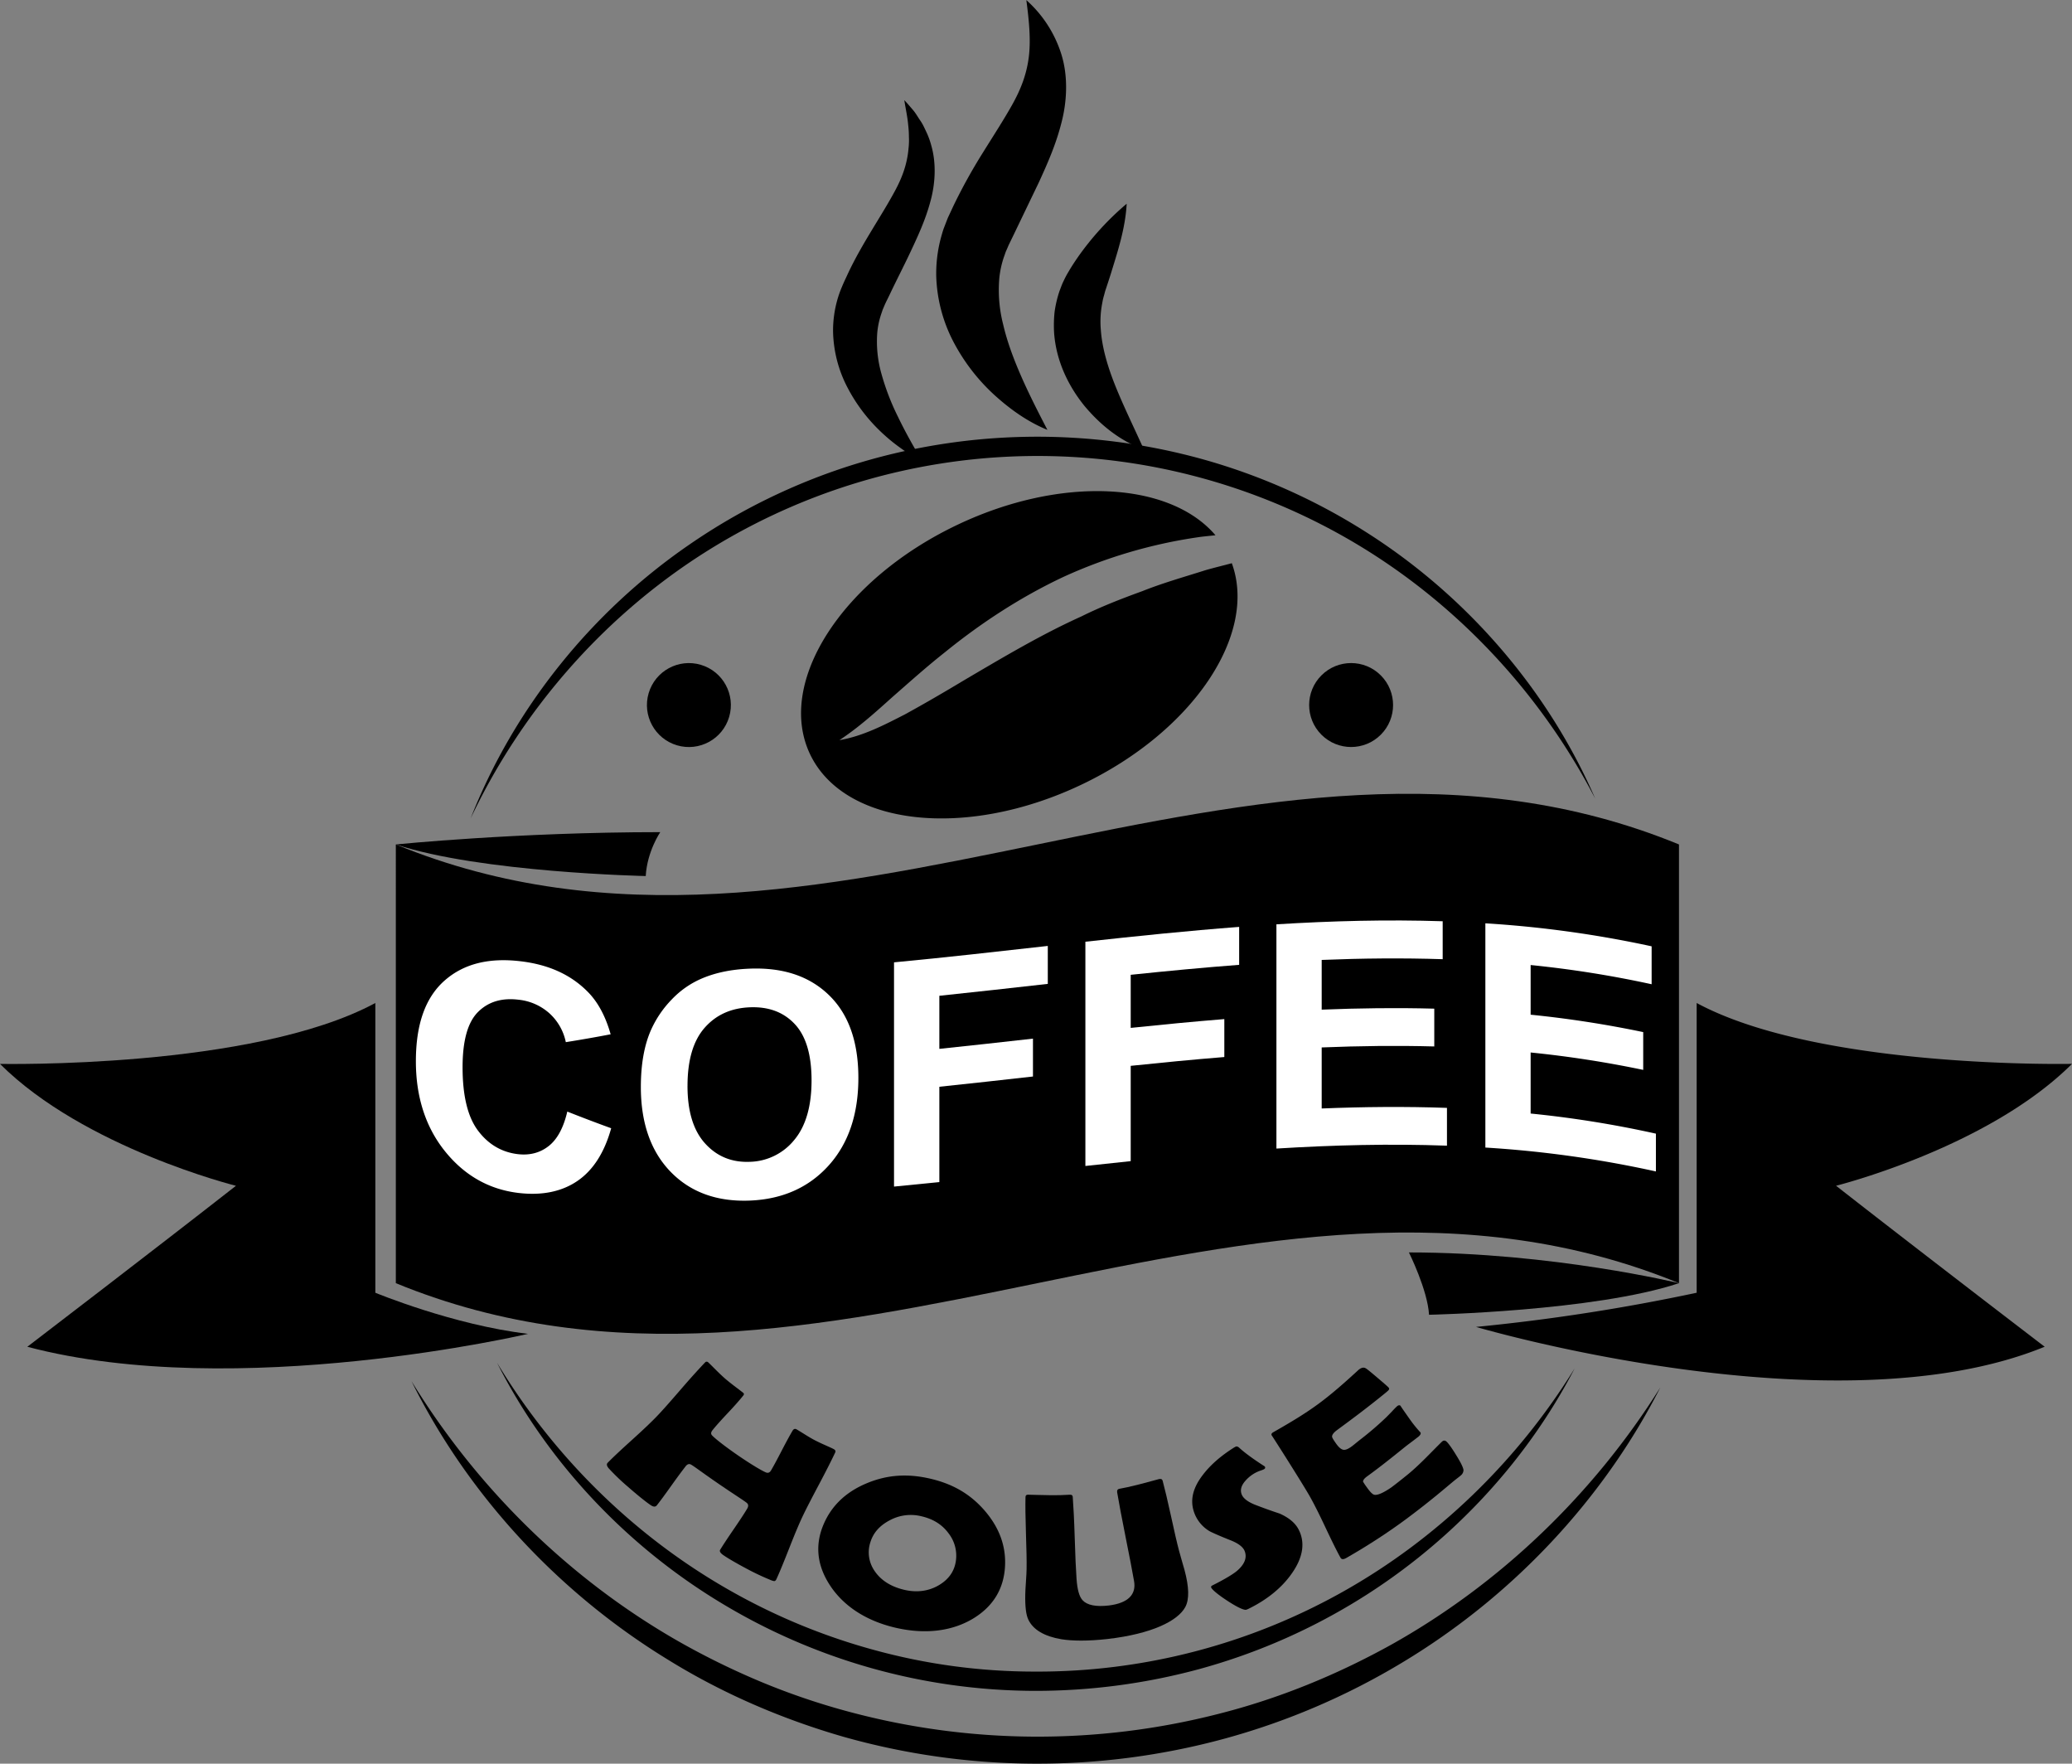 <svg id="Слой_2" data-name="Слой 2" xmlns="http://www.w3.org/2000/svg" viewBox="0 0 1441.74 1226.97"><rect x="0" y="0" width="1441.74" height="1226.97" fill="#808080" stroke="none"/><defs><style>.cls-1{fill:#fff;}</style></defs><path d="M647.31,2651.74c-.42.91-1,1.34-1.64,1.3a11.67,11.67,0,0,1-2.81-.93,174.08,174.08,0,0,1-16.37-7.76c-9.76-5.19-15.29-8.69-16.82-9.91s-2-2.3-1.51-3.16c2-3.26,5.11-8,9.44-14.31s7.46-11.07,9.4-14.34q1.43-2.43-.17-3.88c-1.66-1.48-8.27-5.56-19.39-13.16s-17.53-12.54-19.58-13.62c-1.29-.7-2.52-.3-3.71,1.21-2.32,3-5.67,7.46-10,13.55s-7.66,10.62-10,13.57c-.89,1.14-2.18,1.21-3.85.18-2-1.23-7.42-5.31-16-12.8a155,155,0,0,1-13.66-13.08q-2.07-2.47-.76-3.83c3.61-3.73,9.35-9.08,17.14-16.12s13.48-12.48,17.11-16.26c3.86-4,9.41-10.3,16.72-18.77s13-14.68,16.83-18.69c.73-.76,1.53-.72,2.38.1,1.26,1.2,3.12,3.07,5.61,5.55s4.42,4.25,5.72,5.39,3.44,2.89,6.29,5.07,5,3.79,6.37,4.89a1.2,1.2,0,0,1,.31,1.89c-2.22,2.84-5.79,6.91-10.73,12.16s-8.55,9.27-10.79,12.1q-1.58,2-.46,3.4c1,1.26,7,6.41,18.57,14.36,10.74,7.34,17.3,10.93,19.24,11.67,1.39.5,2.51,0,3.37-1.43q2.64-4.47,7.46-13.82c3.22-6.22,5.75-10.82,7.54-13.84.76-1.28,1.73-1.57,2.89-.89,1.36.8,3.39,2.06,6.12,3.76s4.83,2.9,6.26,3.65,3.53,1.78,6.45,3.09,5.12,2.28,6.57,3,1.86,1.52,1.37,2.56c-2.34,5-6.09,12.46-11.33,22.33s-9.08,17.3-11.46,22.34c-2.24,4.73-5.31,12-9.14,21.76S649.5,2647,647.31,2651.74Z" transform="translate(-107.08 -1553.08)"/><path d="M806.38,2643c-.86,14.94-7.75,27.29-22,36-14.5,8.8-33.15,11.36-54.19,6.48-20.89-4.86-36.59-15.45-45.87-29.92-9.16-14.21-10-28.35-4.17-42s16.29-22.89,30.15-28.63c14.21-5.91,28.37-6.8,44.09-3.14s27.81,10.66,37.85,22.23C802,2615.36,807.23,2628.14,806.38,2643Zm-34.23-3.71a25.3,25.3,0,0,0-5-19.43c-4.51-6.14-10.69-10-18.85-11.9a30.7,30.7,0,0,0-22,2.72c-6.78,3.52-11.37,8.4-13.47,14.95a22.62,22.62,0,0,0,2.57,20c4.3,6.63,11.37,11.27,20.94,13.49,8.93,2.08,17.17.9,24.3-3.39C767.39,2651.65,771.13,2646.08,772.15,2639.28Z" transform="translate(-107.08 -1553.08)"/><path d="M931.3,2645.35c3.17,11.83,3.41,20.44.51,25.78-5.24,9.64-23.26,18.62-54,22.19-13.84,1.55-24.61,1.38-32.12.19-12-2-19.68-6.68-23-13.49-1.68-3.34-2.39-9.27-2.21-17.78q.06-3,.47-8.79t.45-8.71c.11-5.58-.07-13.95-.45-25.11s-.45-19.5-.31-25c0-1.15.59-1.71,1.7-1.69,3.2.06,8,.24,14.53.33s11.35-.09,14.55-.31c1.32-.09,2,.39,2.09,1.45.47,6.32,1,15.82,1.38,28.48s.81,22.17,1.26,28.5c.52,7.53,1.91,12.55,4.24,15,3.09,3.37,9.25,4.7,18.34,3.61,13.33-1.66,19.11-7.67,17.44-17-1.18-6.87-3.18-17.14-5.92-30.81s-4.66-24-5.82-30.83c-.25-1.46.28-2.31,1.57-2.54,3.07-.53,7.67-1.49,13.76-3.06s10.61-2.86,13.62-3.65c1.48-.38,2.37,0,2.68,1.08q2.17,8,5.77,24.36c2.37,10.91,4.24,19.07,5.68,24.46.39,1.48,1,3.72,1.88,6.7S930.9,2643.86,931.3,2645.35Z" transform="translate(-107.08 -1553.08)"/><path d="M1010.72,2617.22c4.45,8.65,3.32,18.77-4.42,30-6.76,9.89-17,18.54-30.66,25.19-.51.23-.93.41-1.26.52-1.51.53-6-1.44-13.27-6.19s-10.87-8-11.32-9.39c-.15-.51.22-1,1.13-1.41,8.67-4.35,14.15-7.75,16.67-9.83,5.57-4.68,7.34-9.38,5.56-13.94-1.14-2.92-4.43-5.36-9.73-7.49-9.14-3.6-13.89-5.88-14.71-6.36a24.72,24.72,0,0,1-11-13.87c-2.65-8.41-.27-16.74,6.34-25.3,5.39-7.07,12.57-13.25,21.66-19,.51-.28.9-.49,1.19-.63.72-.33,1.54-.08,2.47.76,2.76,2.57,8.39,7,17.33,12.71a1.6,1.6,0,0,1,.56.53c.37.72.09,1.32-.82,1.78a18.23,18.23,0,0,1-2.16.84,23.63,23.63,0,0,0-2.31.89,24.76,24.76,0,0,0-8.73,6.71c-2.63,3.18-3.35,6.25-2.06,9.25,1.16,2.69,4.5,5.2,10.19,7.33,10.13,3.87,15.7,5.58,16.18,5.78C1003.89,2608.93,1008.33,2612.55,1010.72,2617.22Z" transform="translate(-107.08 -1553.08)"/><path d="M1113.91,2556.28c1.44,1.48,3.65,4.61,6.61,9.45,3.23,5.23,4.84,8.63,4.89,10.18a4.81,4.81,0,0,1-1.72,3.49c-.49.45-1.35,1.15-2.58,2.08-4.31,3.2-15.88,13.8-36.26,28.9-4.46,3.28-11.13,8.06-20.22,13.94s-16.05,9.92-20.7,12.6c-2,1.16-3.38,1.12-4.06-.09-2.64-4.7-6.22-12-10.82-21.76s-8.29-17-11-21.69-8.12-13.44-16.1-26.1q-3.07-4.89-9.28-14.55l-.57-.84c-.64-.91-.32-1.72,1-2.44,3.47-2,8.71-4.95,15.61-9.18s11.93-7.73,15.22-10.13,8.06-6.06,14.26-11.37,10.72-9.51,13.75-12.27c2.15-2,4-2.44,5.63-1.39,1,.61,3.59,2.75,7.88,6.39s6.88,5.88,7.71,6.75.61,1.52-.27,2.35c-.27.24-.74.67-1.44,1.25-12.46,10.19-23.82,18.64-33.86,26-2.52,1.84-3.73,3.43-3.61,4.82q.13,1,2.84,4.79,2.82,4,5.22,4.25c1.38.15,3.27-.64,5.63-2.39.49-.36,1.43-1.1,2.81-2.23s2.54-2.06,3.46-2.77a221.47,221.47,0,0,0,17.93-15.44c.48-.48,1.69-1.7,3.59-3.68,1.45-1.56,2.62-2.78,3.54-3.63,1.09-1,2-1.13,2.78-.33-.7-.73,1.42,2.32,6.28,9.23a87.84,87.84,0,0,0,7.27,9c.66.7.27,1.72-1.15,3q-3.57,2.78-7.17,5.45c-3,2.25-9.61,7.83-20.14,15.91q-4.12,3.16-8.32,6.2c-2.16,1.56-3.15,2.85-3,3.9a43.74,43.74,0,0,0,2.49,3.71c2.1,3,3.73,4.73,4.89,5.2,2,.83,6.15-.77,12.38-5.06-.12.07,3.88-2.85,11.74-9.25,2.81-2.3,6.82-5.92,11.91-11s8.87-9,11.47-11.5C1111.55,2555,1112.7,2555,1113.91,2556.28Z" transform="translate(-107.08 -1553.08)"/><path d="M1275.35,2445.78c-297.61-122.09-595.23,122.09-892.84,0V2140.56c297.61,122.09,595.23-122.09,892.84,0Z" transform="translate(-107.08 -1553.08)"/><path d="M382.51,2140.56s84.15-8.56,184-8.56c0,0-9.13,13.3-10.12,30.54C556.38,2162.54,441.32,2160.12,382.51,2140.56Z" transform="translate(-107.08 -1553.08)"/><path d="M1275.35,2445.78s-88.07-21.39-187.91-21.39c0,0,13,26.13,14,43.37C1101.48,2467.76,1216.54,2465.34,1275.35,2445.78Z" transform="translate(-107.08 -1553.08)"/><path d="M368.25,2250.86v201.58s54.19,22.47,106.25,28.59c0,0-202.61,47.48-348.4,9,0,0,92.39-70.68,145.16-112,0,0-105.54-26.31-164.18-84.79C107.08,2293.17,282.67,2297,368.25,2250.86Z" transform="translate(-107.08 -1553.08)"/><path d="M1287.65,2250.86v201.58a1380.57,1380.57,0,0,1-153.5,23.77s249.6,73.69,395.65,13.79c0,0-92.39-70.68-145.16-112,0,0,105.54-26.31,164.18-84.79C1548.82,2293.17,1373.23,2297,1287.65,2250.86Z" transform="translate(-107.08 -1553.08)"/><path d="M434.55,2122.46c30-76.44,84-143.76,152.45-190.68a424.2,424.2,0,0,1,111.5-54.7,430.79,430.79,0,0,1,246.13-4.31A424.38,424.38,0,0,1,1058,1923.51c70,44.48,126.41,109.85,159.07,185.18-37.73-72.84-95.23-134.44-164.6-176.27a432.9,432.9,0,0,0-459.63,8C524.93,1984.71,469.64,2048.32,434.55,2122.46Z" transform="translate(-107.08 -1553.08)"/><path d="M1202.76,2505.06c-35,67.47-89.87,125-155.88,164.34a423.26,423.26,0,0,1-105.87,45,435.51,435.51,0,0,1-114.27,15,423.26,423.26,0,0,1-219.56-62.18c-65.61-40-119.86-98.12-154.2-166,39.25,65,94.52,119.53,159.56,156.95A433.4,433.4,0,0,0,716,2701.15,422.09,422.09,0,0,0,826.81,2716a433.38,433.38,0,0,0,214.83-55.65C1107,2623.63,1162.87,2569.7,1202.76,2505.06Z" transform="translate(-107.08 -1553.08)"/><path d="M1262.35,2518.35c-40,78.53-103.42,145.73-180,191.62a488.84,488.84,0,0,1-122.95,52.62,496.15,496.15,0,0,1-265.54-1.27c-43-12.42-84.48-30.31-122.43-53.87-76.12-46.66-138.84-114.51-178-193.46,46.06,75.05,110.24,137.78,185.54,180.84a531.73,531.73,0,0,0,58.28,28.57,486.5,486.5,0,0,0,61.39,20.76,506.71,506.71,0,0,0,256.24,1.27c41.91-10.58,82.26-27.09,120.17-48.1C1150.75,2655,1215.54,2592.93,1262.35,2518.35Z" transform="translate(-107.08 -1553.08)"/><path d="M946,1949.72c-14.81,4.71-29.68,8.88-44,14.59-14.5,5.27-28.74,10.79-42.42,17.59-27.89,12.58-54.47,28.43-81.64,44.4-13.51,8.11-27.27,16.16-41.42,23.9-14.28,7.31-29.19,15.08-45.35,17.79,13.51-8.91,25-19.33,36.89-30,11.92-10.43,23.83-21.12,36.46-31.09,25-20.28,52.48-38.32,82.34-52.39A344.27,344.27,0,0,1,941,1926.79c3.92-.57,7.88-.89,11.83-1.34-31.86-37.32-107.13-41.62-179.34-7.37C693,1956.25,647,2027.72,670.7,2077.7s108.17,59.55,188.64,21.37c77.63-36.82,123-104.55,104.86-154.16C958.14,1946.54,952,1948,946,1949.72Z" transform="translate(-107.08 -1553.08)"/><path d="M835.89,1852.14c-13.61-5.57-25.63-14.09-36.6-24a135.1,135.1,0,0,1-28-35.79,105.48,105.48,0,0,1-12.77-47.6,96.67,96.67,0,0,1,3.22-26.07c.58-2.12,1.19-4.26,1.88-6.34l2.37-6.14c.84-2.23,1.56-3.5,2.33-5.24l2.29-4.91a384.25,384.25,0,0,1,20.52-37c7.22-11.61,14.33-22.53,20.2-33s9.95-20.74,11.54-32.79.28-25.55-1.64-40.1a83.88,83.88,0,0,1,24.34,37.62c4.83,15.31,4,33,0,48-3.87,15.25-9.88,28.59-15.64,41.19l-17.4,36.18-2.13,4.4c-.65,1.39-1.57,3.15-1.94,4.14l-1.5,3.42c-.45,1.15-.77,2.33-1.24,3.48a66.66,66.66,0,0,0-3.25,14.53,96.64,96.64,0,0,0,2.67,32.83c2.69,11.65,7.14,23.66,12.47,35.83S829.16,1839.21,835.89,1852.14Z" transform="translate(-107.08 -1553.08)"/><path d="M748.62,1873.68a94.37,94.37,0,0,1-15.49-9.33,122.28,122.28,0,0,1-14-11.74,116.27,116.27,0,0,1-22.39-30,87.78,87.78,0,0,1-10-38.91,78.64,78.64,0,0,1,2.71-21.08,73,73,0,0,1,3.5-10.06c1.31-3.2,2.53-5.6,3.8-8.43,10.13-21.82,24-41.1,33.63-59.31,4.85-9.17,8-18.24,8.88-28.58a49.51,49.51,0,0,0,.26-7.92,72.75,72.75,0,0,0-.5-8.26c-.47-5.65-1.78-11.27-2.71-17.3,2.09,2.15,4,4.47,6,6.78s3.43,5,5.21,7.55,3,5.44,4.38,8.32a55.75,55.75,0,0,1,3.24,9.1c3.6,12.62,2.7,26.94-.81,39.24-3.38,12.46-8.51,23.49-13.44,34s-10.09,20.41-14.82,30.42c-1.14,2.41-2.58,5.14-3.49,7.27l-1.3,3.07-1.06,3.12a57.7,57.7,0,0,0-2.73,13,82,82,0,0,0,2.94,28.58A167.81,167.81,0,0,0,732,1843.22C736.86,1853.33,742.48,1863.35,748.62,1873.68Z" transform="translate(-107.08 -1553.08)"/><path d="M903.05,1865.83c-16.53-6-30.24-17-41.5-30.51-11-13.63-19.56-30.94-21-50.63a89.18,89.18,0,0,1,.35-14.78,80.85,80.85,0,0,1,3.44-14.47c.93-2.3,1.67-4.66,2.8-6.83a62.07,62.07,0,0,1,3.27-6.21c2.11-3.64,4.42-7.15,6.8-10.59a196.68,196.68,0,0,1,33.85-37c-1,17.58-6.36,33.4-10.95,48.46q-1.79,5.64-3.64,11.17c-.71,2-.89,3.34-1.42,4.91a44.1,44.1,0,0,0-1,4.6,66.59,66.59,0,0,0-1,18.5c.86,12.55,4.79,25.91,10.37,39.71S895.89,1850,903.05,1865.83Z" transform="translate(-107.08 -1553.08)"/><circle cx="586.43" cy="2043.57" r="29.2" transform="translate(-1646.64 474.98) rotate(-73.57)"/><circle cx="1047.21" cy="2043.57" r="29.2" transform="translate(-1245.38 -214.04) rotate(-45)"/><path class="cls-1" d="M501.82,2326.4q15.27,6.06,30.54,11.6c-4.68,16.81-12.47,29.09-23.36,36.57s-24.71,10.44-41.45,8.4c-20.73-2.55-37.75-12.54-51.09-29.28s-20-37.71-20-62.24c0-26,6.7-44.56,20.11-56.31s31.05-15.92,52.9-13.29c19.09,2.28,34.59,9.11,46.51,21.16,7.1,7.12,12.42,17,16,29.62q-15.6,3-31.19,5.47a37.11,37.11,0,0,0-11.55-20.18,38,38,0,0,0-21.34-9.34c-11.56-1.41-20.95,1.34-28.15,8.48s-10.8,19.93-10.8,38.53c0,19.72,3.55,34.42,10.64,43.93s16.32,15.08,27.68,16.48c8.36,1,15.57-.88,21.6-5.62S499.19,2337.61,501.82,2326.4Z" transform="translate(-107.08 -1553.08)"/><path class="cls-1" d="M553,2309.34q0-23.84,7.13-39.87a73.43,73.43,0,0,1,14.53-21.24,62.87,62.87,0,0,1,20.17-14.15c9.72-4.25,20.93-6.59,33.63-7.1,23-.94,41.39,4.93,55.19,18.17s20.7,32.44,20.7,57.85c0,25.18-6.85,45.5-20.54,60.76s-32,23.62-54.92,24.56c-23.2.94-41.66-6-55.35-20.2S553,2334.16,553,2309.34Zm32.46-.77c0,17.66,4.08,31,12.24,40s18.52,13.29,31.08,12.78a41,41,0,0,0,30.92-15.15c8-9.54,12.08-23.4,12.08-41.49q0-26.82-11.76-39.26c-7.84-8.32-18.26-12.12-31.24-11.59s-23.45,5.22-31.4,14.25S585.47,2290.61,585.47,2308.57Z" transform="translate(-107.08 -1553.08)"/><path class="cls-1" d="M729.16,2378.58v-156c35.65-3.37,71.31-7.42,107-11.42v26.4c-25.15,2.82-50.31,5.66-75.46,8.28v36.93c21.71-2.25,43.43-4.69,65.14-7.12V2302c-21.71,2.44-43.43,4.87-65.14,7.13v66.31Q744.91,2377.08,729.16,2378.58Z" transform="translate(-107.08 -1553.08)"/><path class="cls-1" d="M862.31,2364.24v-156c35.65-3.92,71.3-7.61,107-10.32v26.39c-25.15,1.92-50.31,4.31-75.46,6.94v36.93c21.71-2.27,43.42-4.36,65.14-6.12v26.39c-21.72,1.76-43.43,3.86-65.14,6.13v66.3Q878.06,2362.5,862.31,2364.24Z" transform="translate(-107.08 -1553.08)"/><path class="cls-1" d="M995.24,2352.13v-156c38.56-2.38,77.13-3.4,115.69-2.14v26.4c-28.06-.92-56.12-.63-84.19.51v34.59c26.12-1.06,52.23-1.39,78.34-.69v26.29c-26.11-.7-52.22-.37-78.34.69v42.47c29.06-1.18,58.12-1.45,87.17-.42v26.29C1074.36,2348.68,1034.8,2349.69,995.24,2352.13Z" transform="translate(-107.08 -1553.08)"/><path class="cls-1" d="M1140.63,2351.43v-156a767.34,767.34,0,0,1,115.69,16v26.39a743.81,743.81,0,0,0-84.19-13.37V2259a749.26,749.26,0,0,1,78.33,12.11v26.29a749.26,749.26,0,0,0-78.33-12.11v42.47a742,742,0,0,1,87.17,14v26.29A766.11,766.11,0,0,0,1140.63,2351.43Z" transform="translate(-107.08 -1553.08)"/></svg>